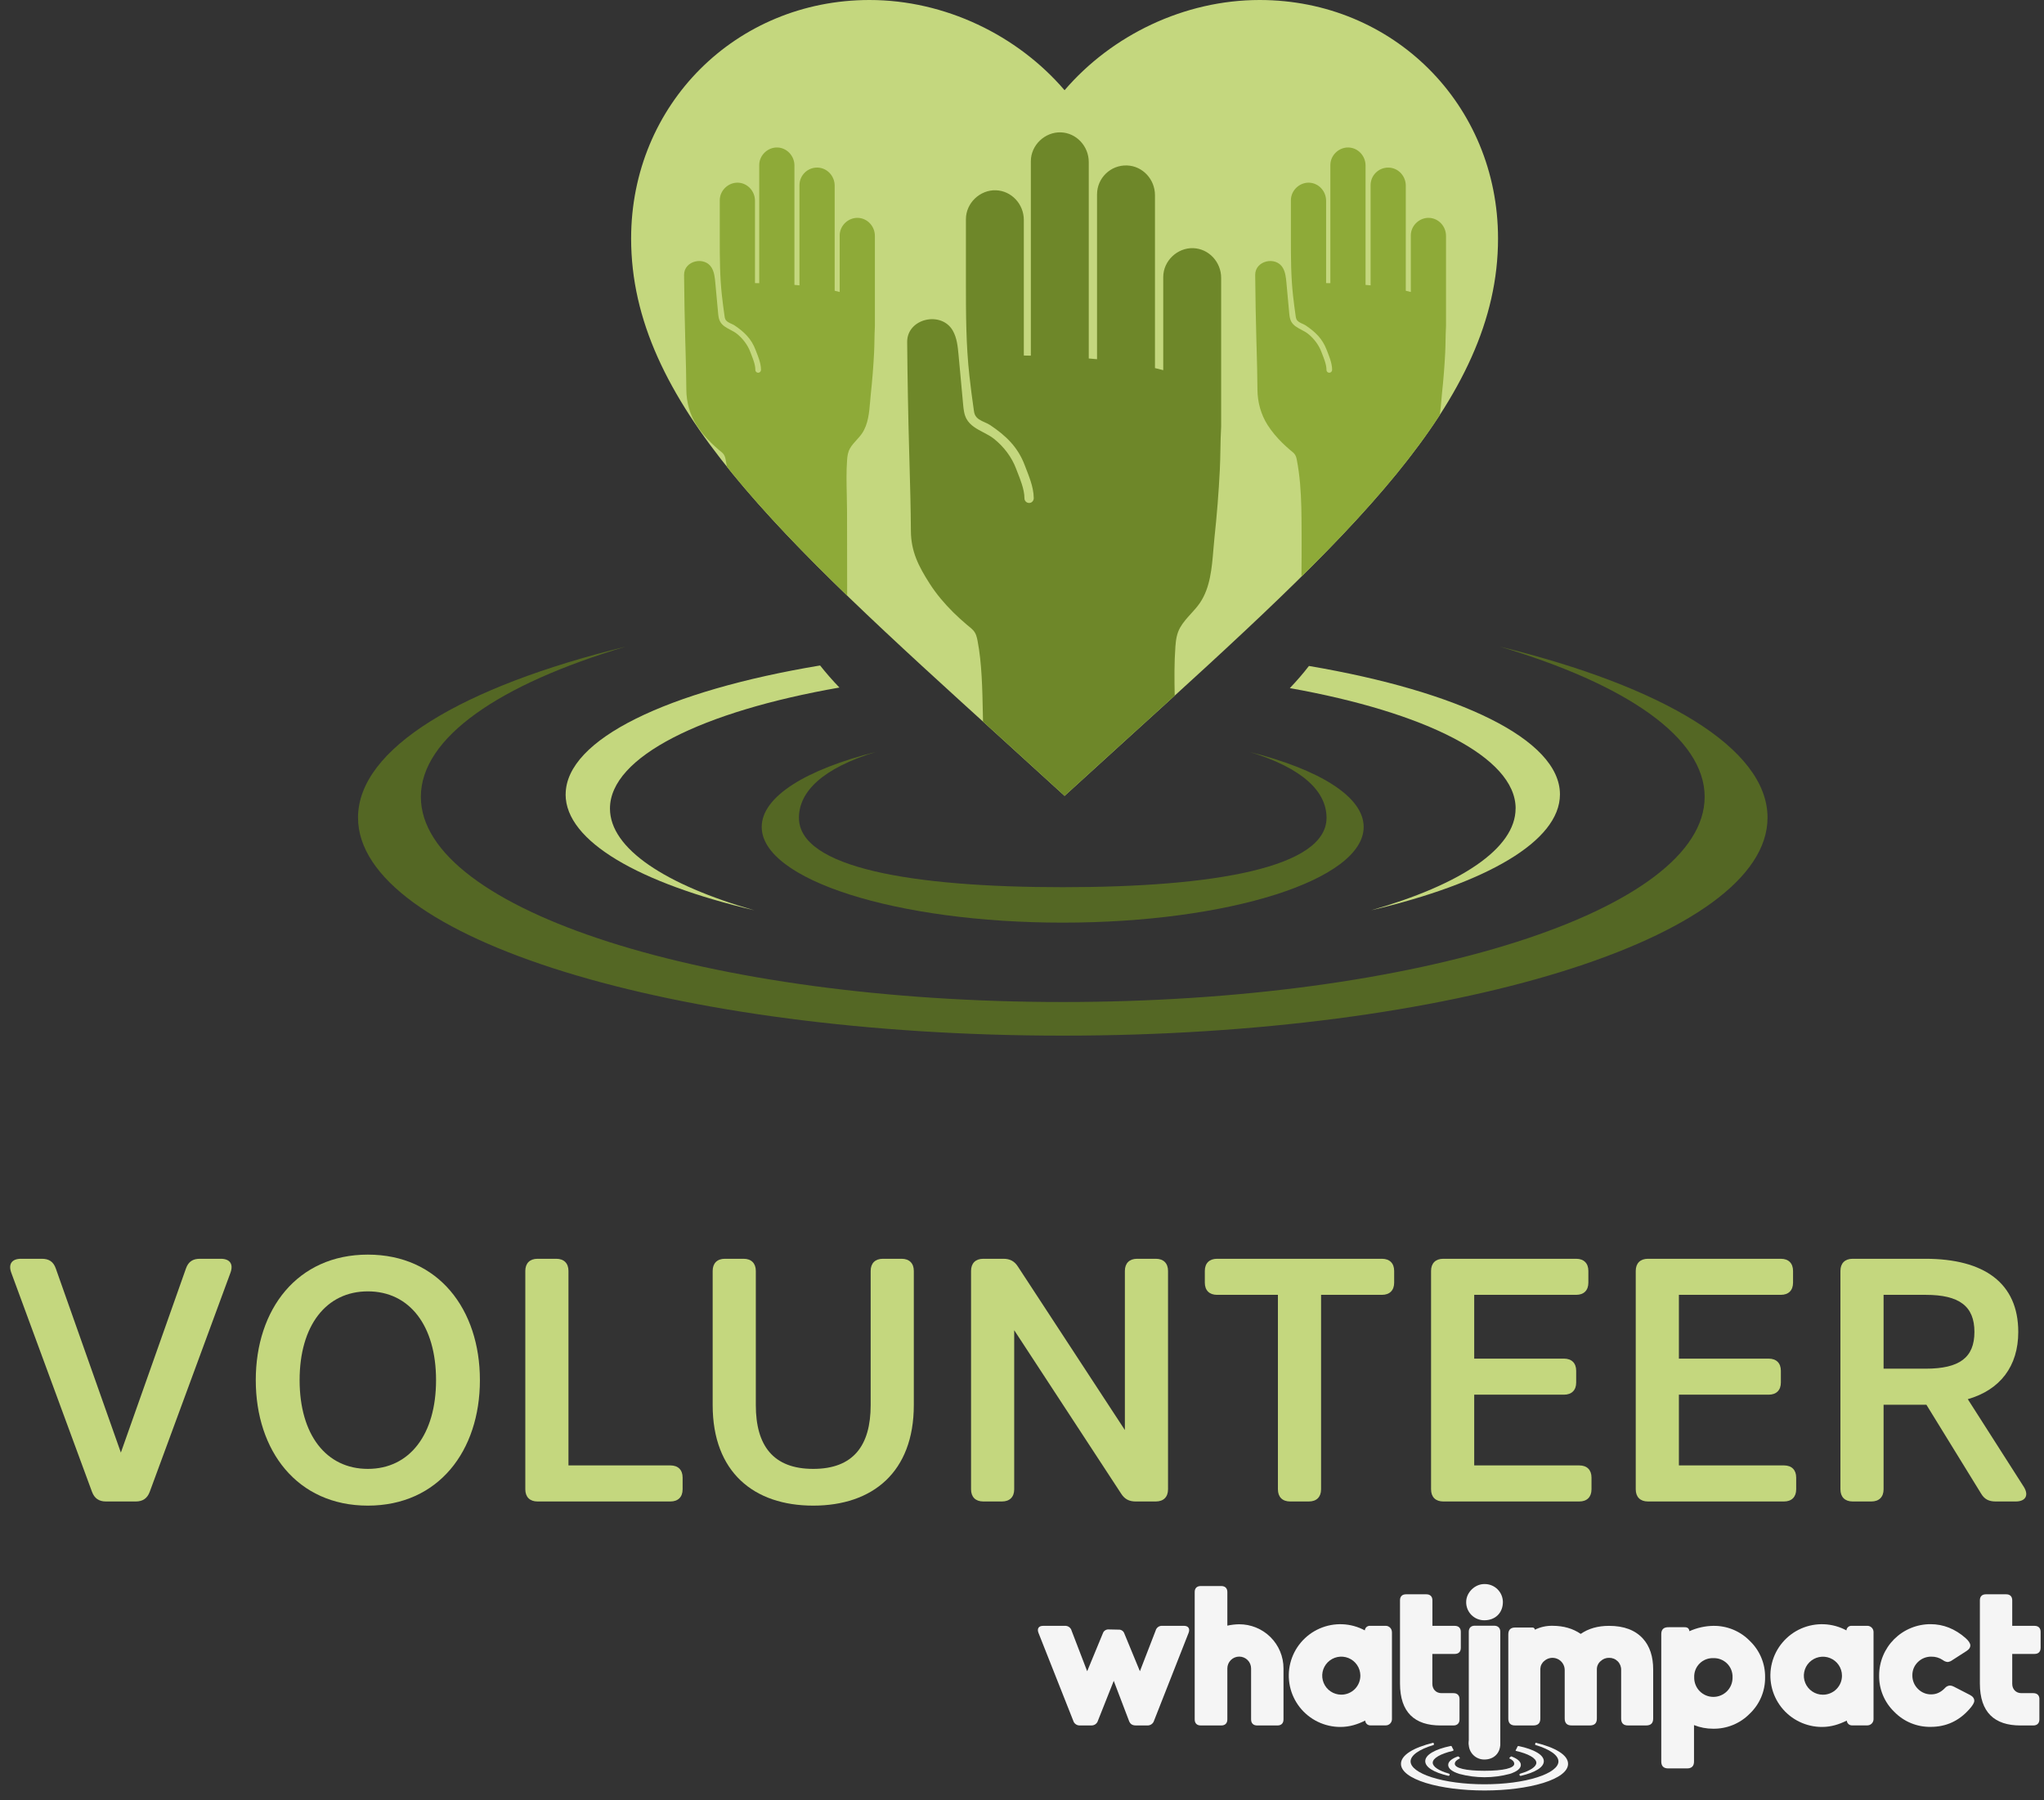 <svg width="151" height="133" viewBox="0 0 151 133" fill="none" xmlns="http://www.w3.org/2000/svg">
<rect x="0" y="0" width="151" height="133" fill="#333333" stroke="none"/>
<g clip-path="url(#clip0_274_8065)">
<path d="M110.799 47.779C120.107 50.546 125.931 54.494 125.931 58.879C125.931 67.251 104.699 74.038 78.509 74.038C52.319 74.038 31.091 67.251 31.091 58.879C31.091 54.494 36.915 50.546 46.223 47.779C34.177 50.73 26.449 55.292 26.449 60.415C26.449 69.312 49.756 76.523 78.513 76.523C107.269 76.523 130.576 69.312 130.576 60.415C130.576 55.292 122.848 50.73 110.802 47.779H110.799Z" fill="#546724"/>
<path d="M111.964 59.739C111.964 62.709 107.855 65.387 101.291 67.261C109.786 65.262 115.241 62.167 115.241 58.695C115.241 54.632 107.772 51.087 96.698 49.207C96.257 49.778 95.786 50.323 95.286 50.844C105.259 52.623 111.967 55.938 111.967 59.735L111.964 59.739Z" fill="#C4D77E"/>
<path d="M41.784 58.698C41.784 62.171 47.236 65.262 55.734 67.264C49.171 65.387 45.061 62.712 45.061 59.742C45.061 55.912 51.888 52.571 62.012 50.802C61.509 50.283 61.035 49.738 60.584 49.171C49.368 51.038 41.788 54.606 41.788 58.702L41.784 58.698Z" fill="#C4D77E"/>
<path d="M92.302 55.554C96.276 56.769 97.997 58.501 97.997 60.428C97.997 64.104 89.696 65.554 78.509 65.554C67.323 65.554 59.022 64.104 59.022 60.428C59.022 58.505 60.742 56.769 64.717 55.554C59.574 56.85 56.271 58.852 56.271 61.101C56.271 65.006 66.227 68.173 78.506 68.173C90.785 68.173 100.741 65.006 100.741 61.101C100.741 58.852 97.441 56.847 92.295 55.554H92.302Z" fill="#546724"/>
</g>
<path d="M8.929 107.331L13.737 93.728C13.917 93.215 14.252 93.01 14.766 93.01H16.308C16.977 93.01 17.26 93.395 17.028 94.035L11.063 110.225C10.883 110.712 10.549 110.943 10.035 110.943H7.824C7.31 110.943 6.975 110.712 6.795 110.225L0.831 94.035C0.599 93.395 0.882 93.01 1.55 93.01H3.093C3.607 93.01 3.942 93.215 4.122 93.728L8.929 107.331Z" fill="#C4D77E"/>
<path d="M35.453 101.977C35.453 107.202 32.393 111.25 27.174 111.25C21.954 111.25 18.895 107.202 18.895 101.977C18.895 96.751 21.954 92.703 27.174 92.703C32.393 92.703 35.453 96.751 35.453 101.977ZM32.213 101.977C32.213 97.955 30.259 95.418 27.174 95.418C24.088 95.418 22.134 97.955 22.134 101.977C22.134 105.998 24.088 108.535 27.174 108.535C30.259 108.535 32.213 105.998 32.213 101.977Z" fill="#C4D77E"/>
<path d="M38.807 93.907C38.807 93.344 39.141 93.01 39.707 93.01H41.095C41.661 93.01 41.995 93.344 41.995 93.907V108.278H49.528C50.094 108.278 50.428 108.611 50.428 109.175V110.046C50.428 110.61 50.094 110.943 49.528 110.943H39.707C39.141 110.943 38.807 110.61 38.807 110.046V93.907Z" fill="#C4D77E"/>
<path d="M60.078 111.25C55.681 111.25 52.648 108.765 52.648 103.821V93.907C52.648 93.344 52.982 93.01 53.547 93.01H54.936C55.501 93.01 55.836 93.344 55.836 93.907V103.821C55.836 106.818 57.121 108.535 60.078 108.535C63.035 108.535 64.32 106.818 64.32 103.821V93.907C64.32 93.344 64.654 93.01 65.22 93.01H66.608C67.174 93.01 67.508 93.344 67.508 93.907V103.821C67.508 108.765 64.474 111.25 60.078 111.25Z" fill="#C4D77E"/>
<path d="M71.736 93.907C71.736 93.344 72.07 93.01 72.636 93.01H74.127C74.615 93.01 74.95 93.19 75.207 93.6L83.1 105.665V93.907C83.1 93.344 83.434 93.01 84 93.01H85.388C85.954 93.01 86.288 93.344 86.288 93.907V110.046C86.288 110.61 85.954 110.943 85.388 110.943H83.897C83.408 110.943 83.074 110.763 82.817 110.353L74.924 98.288V110.046C74.924 110.61 74.59 110.943 74.024 110.943H72.636C72.07 110.943 71.736 110.61 71.736 110.046V93.907Z" fill="#C4D77E"/>
<path d="M94.406 95.675H89.906C89.341 95.675 89.006 95.342 89.006 94.778V93.907C89.006 93.344 89.341 93.01 89.906 93.01H102.093C102.659 93.01 102.993 93.344 102.993 93.907V94.778C102.993 95.342 102.659 95.675 102.093 95.675H97.594V110.046C97.594 110.61 97.259 110.943 96.694 110.943H95.305C94.74 110.943 94.406 110.61 94.406 110.046V95.675Z" fill="#C4D77E"/>
<path d="M105.719 93.907C105.719 93.344 106.053 93.01 106.619 93.01H116.44C117.006 93.01 117.34 93.344 117.34 93.907V94.778C117.34 95.342 117.006 95.675 116.44 95.675H108.907V100.388H115.54C116.106 100.388 116.44 100.721 116.44 101.285V102.156C116.44 102.719 116.106 103.052 115.54 103.052H108.907V108.278H116.672C117.237 108.278 117.572 108.611 117.572 109.175V110.046C117.572 110.61 117.237 110.943 116.672 110.943H106.619C106.053 110.943 105.719 110.61 105.719 110.046V93.907Z" fill="#C4D77E"/>
<path d="M120.84 93.907C120.84 93.344 121.174 93.01 121.74 93.01H131.561C132.127 93.01 132.461 93.344 132.461 93.907V94.778C132.461 95.342 132.127 95.675 131.561 95.675H124.028V100.388H130.662C131.227 100.388 131.561 100.721 131.561 101.285V102.156C131.561 102.719 131.227 103.052 130.662 103.052H124.028V108.278H131.793C132.358 108.278 132.693 108.611 132.693 109.175V110.046C132.693 110.61 132.358 110.943 131.793 110.943H121.74C121.174 110.943 120.84 110.61 120.84 110.046V93.907Z" fill="#C4D77E"/>
<path d="M149.099 98.416C149.099 100.952 147.762 102.694 145.371 103.385L149.511 109.867C149.896 110.481 149.639 110.943 148.919 110.943H147.428C146.94 110.943 146.605 110.789 146.348 110.353L142.312 103.795H139.149V110.046C139.149 110.61 138.815 110.943 138.249 110.943H136.861C136.295 110.943 135.961 110.61 135.961 110.046V93.907C135.961 93.344 136.295 93.01 136.861 93.01H142.235C146.58 93.01 149.099 94.804 149.099 98.416ZM145.86 98.416C145.86 96.52 144.754 95.675 142.26 95.675H139.149V101.131H142.26C144.754 101.131 145.86 100.311 145.86 98.416Z" fill="#C4D77E"/>
<path d="M81.91 120.398L82.632 120.413C82.725 120.406 82.817 120.43 82.895 120.482C82.972 120.533 83.03 120.608 83.059 120.696L84.21 123.487L85.371 120.486C85.399 120.377 85.465 120.282 85.557 120.216C85.649 120.151 85.761 120.121 85.873 120.13H87.452C87.791 120.13 87.924 120.336 87.81 120.645L85.257 127.136C85.225 127.246 85.156 127.341 85.062 127.406C84.968 127.471 84.855 127.501 84.74 127.492H83.916C83.648 127.492 83.487 127.39 83.398 127.136L82.278 124.196L81.112 127.136C81.081 127.243 81.015 127.337 80.924 127.402C80.833 127.466 80.723 127.498 80.611 127.492H79.785C79.673 127.499 79.562 127.467 79.471 127.402C79.379 127.337 79.313 127.243 79.283 127.136L76.716 120.648C76.597 120.34 76.731 120.133 77.055 120.133H78.663C78.775 120.124 78.887 120.155 78.978 120.22C79.07 120.286 79.136 120.381 79.164 120.49L80.315 123.487L81.477 120.677C81.507 120.589 81.566 120.515 81.644 120.464C81.721 120.414 81.814 120.391 81.906 120.398" fill="#F5F5F5"/>
<path d="M94.818 123.28V127.048C94.818 127.327 94.658 127.493 94.377 127.493H92.871C92.592 127.493 92.424 127.332 92.424 127.048V123.28C92.424 123.048 92.332 122.825 92.167 122.661C92.003 122.497 91.78 122.405 91.547 122.405C91.314 122.405 91.091 122.497 90.927 122.661C90.762 122.825 90.67 123.048 90.67 123.28V127.048C90.67 127.327 90.506 127.493 90.223 127.493H88.705C88.423 127.493 88.258 127.332 88.258 127.048V117.632C88.258 117.353 88.419 117.191 88.705 117.191H90.223C90.502 117.191 90.67 117.353 90.67 117.632V120.118C90.955 120.054 91.246 120.02 91.539 120.016C91.97 120.014 92.396 120.097 92.794 120.261C93.193 120.424 93.555 120.664 93.859 120.967C94.164 121.271 94.406 121.631 94.57 122.028C94.735 122.425 94.819 122.85 94.818 123.28Z" fill="#F5F5F5"/>
<path d="M102.83 120.589V127.032C102.829 127.093 102.817 127.154 102.793 127.21C102.769 127.266 102.734 127.316 102.69 127.359C102.646 127.401 102.594 127.434 102.537 127.457C102.48 127.479 102.419 127.49 102.358 127.488H101.223C101.128 127.486 101.037 127.447 100.969 127.382C100.901 127.316 100.859 127.227 100.853 127.132C100.292 127.411 99.703 127.603 99.024 127.603C98.444 127.604 97.872 127.473 97.35 127.22C96.829 126.967 96.373 126.599 96.016 126.144C95.659 125.688 95.411 125.157 95.291 124.592C95.171 124.026 95.182 123.44 95.324 122.88C95.466 122.319 95.734 121.798 96.108 121.357C96.482 120.915 96.953 120.565 97.483 120.332C98.014 120.099 98.591 119.991 99.17 120.014C99.749 120.038 100.316 120.193 100.826 120.468C100.833 120.376 100.875 120.29 100.943 120.227C101.011 120.164 101.101 120.129 101.194 120.13H102.355C102.416 120.128 102.477 120.139 102.534 120.161C102.59 120.184 102.642 120.217 102.686 120.259C102.73 120.302 102.765 120.352 102.789 120.409C102.813 120.465 102.826 120.525 102.826 120.586M100.496 123.793C100.492 123.516 100.406 123.247 100.249 123.019C100.092 122.79 99.871 122.614 99.614 122.51C99.357 122.407 99.075 122.381 98.803 122.437C98.531 122.493 98.282 122.628 98.087 122.824C97.892 123.021 97.759 123.27 97.705 123.542C97.652 123.813 97.68 124.094 97.786 124.35C97.891 124.605 98.071 124.824 98.301 124.979C98.531 125.133 98.802 125.216 99.079 125.218C99.267 125.219 99.453 125.183 99.626 125.112C99.799 125.04 99.956 124.935 100.088 124.803C100.22 124.67 100.324 124.512 100.394 124.339C100.464 124.165 100.499 123.979 100.496 123.793Z" fill="#F5F5F5"/>
<path d="M107.821 125.547V127.048C107.821 127.327 107.657 127.493 107.374 127.493H106.419C104.517 127.493 103.425 126.537 103.425 124.39V118.243C103.425 117.964 103.586 117.802 103.867 117.802H105.372C105.652 117.802 105.819 117.964 105.819 118.243V120.133H107.471C107.752 120.133 107.917 120.295 107.917 120.579V121.752C107.917 122.046 107.755 122.208 107.471 122.208H105.814V124.414C105.814 124.812 106.082 125.106 106.492 125.106H107.377C107.657 125.106 107.823 125.267 107.823 125.551" fill="#F5F5F5"/>
<path d="M138.407 120.589V127.032C138.406 127.093 138.394 127.153 138.37 127.209C138.346 127.266 138.311 127.316 138.267 127.359C138.223 127.401 138.172 127.434 138.115 127.457C138.058 127.479 137.997 127.49 137.936 127.488H136.801C136.706 127.486 136.615 127.448 136.547 127.382C136.478 127.316 136.437 127.227 136.43 127.132C135.87 127.411 135.28 127.603 134.602 127.603C134.022 127.604 133.45 127.473 132.928 127.22C132.407 126.967 131.95 126.599 131.593 126.144C131.236 125.688 130.989 125.157 130.869 124.592C130.749 124.026 130.76 123.44 130.902 122.88C131.043 122.319 131.311 121.798 131.686 121.357C132.06 120.915 132.53 120.565 133.061 120.332C133.592 120.099 134.169 119.991 134.748 120.014C135.327 120.038 135.893 120.193 136.403 120.468C136.41 120.376 136.452 120.29 136.52 120.227C136.588 120.164 136.678 120.129 136.77 120.13H137.936C137.997 120.128 138.058 120.139 138.115 120.161C138.172 120.184 138.223 120.217 138.267 120.259C138.311 120.302 138.346 120.353 138.37 120.409C138.394 120.465 138.406 120.525 138.407 120.586M136.075 123.796C136.071 123.52 135.986 123.25 135.829 123.022C135.672 122.794 135.451 122.617 135.194 122.514C134.936 122.41 134.654 122.385 134.383 122.441C134.111 122.497 133.862 122.631 133.667 122.828C133.471 123.024 133.338 123.274 133.285 123.545C133.231 123.817 133.259 124.098 133.365 124.353C133.471 124.609 133.65 124.828 133.881 124.982C134.111 125.137 134.381 125.22 134.659 125.221C134.846 125.223 135.032 125.186 135.205 125.115C135.379 125.044 135.536 124.939 135.668 124.806C135.8 124.673 135.904 124.515 135.974 124.342C136.044 124.169 136.078 123.983 136.075 123.796Z" fill="#F5F5F5"/>
<path d="M110.377 129.208H108.948C108.667 129.208 108.506 129.047 108.506 128.762V120.567C108.506 120.288 108.667 120.122 108.948 120.122H110.377C110.656 120.122 110.834 120.284 110.834 120.567V128.762C110.834 129.042 110.655 129.208 110.377 129.208Z" fill="#F5F5F5"/>
<path d="M150.659 125.547V127.048C150.659 127.327 150.496 127.493 150.212 127.493H149.257C147.354 127.493 146.263 126.537 146.263 124.39V118.243C146.263 117.964 146.424 117.802 146.704 117.802H148.211C148.489 117.802 148.653 117.964 148.653 118.243V120.133H150.304C150.585 120.133 150.751 120.295 150.751 120.579V121.752C150.751 122.046 150.588 122.208 150.304 122.208H148.653V124.414C148.653 124.812 148.921 125.106 149.332 125.106H150.215C150.496 125.106 150.662 125.267 150.662 125.551" fill="#F5F5F5"/>
<path d="M116.776 120.727C117.349 120.331 118.046 120.133 118.868 120.133C119.965 120.133 120.798 120.447 121.369 121.074C121.874 121.63 122.128 122.391 122.128 123.358V126.958C122.137 127.321 121.958 127.499 121.592 127.492H120.293C119.929 127.501 119.752 127.323 119.762 126.958V123.386C119.765 123.269 119.743 123.151 119.7 123.042C119.656 122.933 119.59 122.833 119.506 122.75C119.423 122.667 119.323 122.601 119.214 122.558C119.104 122.514 118.987 122.493 118.869 122.496C118.643 122.491 118.424 122.575 118.259 122.729C118.171 122.8 118.099 122.889 118.049 122.99C117.998 123.092 117.971 123.203 117.968 123.316V126.958C117.977 127.321 117.798 127.499 117.432 127.492H116.128C115.764 127.501 115.585 127.323 115.592 126.958V123.386C115.59 123.213 115.538 123.044 115.441 122.899C115.345 122.754 115.209 122.641 115.05 122.571C114.89 122.502 114.714 122.48 114.542 122.508C114.371 122.536 114.211 122.612 114.082 122.729C113.993 122.8 113.922 122.889 113.871 122.99C113.821 123.092 113.794 123.203 113.791 123.316V126.958C113.8 127.321 113.622 127.499 113.255 127.492H111.957C111.593 127.501 111.416 127.323 111.426 126.958V120.791C111.416 120.428 111.594 120.25 111.957 120.256H113.192C113.216 120.253 113.24 120.255 113.263 120.262C113.286 120.269 113.307 120.28 113.325 120.295C113.344 120.31 113.359 120.329 113.37 120.35C113.381 120.371 113.388 120.394 113.39 120.418C113.798 120.217 114.248 120.118 114.702 120.129C115.508 120.132 116.199 120.331 116.776 120.727Z" fill="#F5F5F5"/>
<path d="M125.145 127.466V130.125C125.155 130.496 124.974 130.676 124.602 130.667H123.269C122.897 130.676 122.716 130.495 122.726 130.125V120.775C122.716 120.405 122.897 120.224 123.269 120.234H124.443C124.664 120.229 124.785 120.328 124.804 120.529C125.36 120.277 125.962 120.142 126.572 120.133C127.074 120.126 127.571 120.221 128.034 120.412C128.497 120.603 128.917 120.887 129.266 121.245C129.629 121.592 129.917 122.009 130.111 122.471C130.306 122.934 130.403 123.431 130.396 123.932C130.403 124.433 130.306 124.931 130.112 125.393C129.917 125.855 129.629 126.272 129.266 126.619C128.913 126.979 128.49 127.264 128.023 127.456C127.556 127.647 127.055 127.742 126.55 127.733C126.069 127.735 125.592 127.644 125.145 127.466ZM126.564 122.519C126.377 122.513 126.19 122.545 126.016 122.614C125.842 122.683 125.684 122.788 125.552 122.921C125.42 123.054 125.317 123.212 125.25 123.386C125.182 123.561 125.151 123.747 125.159 123.934C125.154 124.123 125.187 124.31 125.257 124.486C125.326 124.661 125.429 124.821 125.561 124.956C125.693 125.091 125.851 125.198 126.025 125.271C126.199 125.345 126.386 125.382 126.575 125.382C126.764 125.382 126.952 125.345 127.126 125.271C127.3 125.198 127.458 125.091 127.59 124.956C127.722 124.821 127.825 124.661 127.894 124.486C127.963 124.31 127.996 124.123 127.992 123.934C127.998 123.746 127.965 123.558 127.896 123.383C127.826 123.207 127.721 123.048 127.587 122.915C127.453 122.783 127.292 122.679 127.116 122.61C126.94 122.542 126.751 122.511 126.562 122.519H126.564Z" fill="#F5F5F5"/>
<path d="M145.287 121.985L144.227 122.667C144.127 122.744 144.007 122.792 143.882 122.805C143.751 122.792 143.627 122.742 143.524 122.66C143.276 122.492 142.982 122.404 142.681 122.409C142.496 122.405 142.311 122.439 142.139 122.508C141.967 122.577 141.81 122.681 141.679 122.812C141.548 122.939 141.445 123.091 141.375 123.26C141.306 123.428 141.272 123.609 141.275 123.792C141.272 123.978 141.308 124.163 141.379 124.335C141.45 124.508 141.556 124.664 141.69 124.794C141.817 124.924 141.97 125.027 142.139 125.096C142.308 125.166 142.49 125.2 142.672 125.196C143.047 125.196 143.381 125.043 143.675 124.736C143.721 124.679 143.779 124.633 143.845 124.599C143.911 124.566 143.982 124.546 144.056 124.542C144.16 124.549 144.261 124.579 144.352 124.631L145.532 125.239C145.743 125.35 145.849 125.493 145.85 125.67C145.85 125.815 145.725 126.026 145.474 126.303C144.706 127.166 143.759 127.598 142.634 127.597C142.132 127.606 141.634 127.512 141.171 127.321C140.707 127.13 140.288 126.846 139.939 126.486C139.577 126.138 139.291 125.718 139.099 125.255C138.906 124.791 138.812 124.293 138.821 123.791C138.821 123.294 138.919 122.801 139.11 122.342C139.301 121.882 139.581 121.465 139.933 121.114C140.286 120.763 140.705 120.484 141.166 120.295C141.627 120.105 142.121 120.008 142.62 120.009C143.562 120.009 144.422 120.35 145.2 121.03C145.438 121.242 145.558 121.426 145.558 121.584C145.561 121.731 145.469 121.865 145.287 121.985Z" fill="#F5F5F5"/>
<path d="M111.026 118.368C111.026 119.177 110.464 119.721 109.654 119.721C109.476 119.722 109.3 119.688 109.136 119.62C108.971 119.552 108.823 119.452 108.698 119.326C108.573 119.2 108.475 119.05 108.409 118.886C108.343 118.721 108.31 118.545 108.314 118.368C108.314 117.676 108.948 117.044 109.654 117.044C109.831 117.04 110.008 117.071 110.173 117.135C110.339 117.2 110.49 117.296 110.617 117.419C110.745 117.543 110.847 117.69 110.917 117.853C110.987 118.015 111.024 118.191 111.026 118.368Z" fill="#F5F5F5"/>
<path d="M110.834 128.852C110.834 129.547 110.351 130.01 109.656 130.01C109.504 130.012 109.353 129.983 109.212 129.925C109.071 129.867 108.943 129.782 108.835 129.674C108.728 129.566 108.643 129.438 108.586 129.297C108.529 129.155 108.501 129.004 108.503 128.852C108.503 128.259 109.048 127.717 109.656 127.717C109.809 127.713 109.96 127.74 110.102 127.795C110.244 127.851 110.373 127.934 110.483 128.039C110.592 128.145 110.68 128.271 110.74 128.411C110.8 128.55 110.832 128.7 110.834 128.852Z" fill="#F5F5F5"/>
<path d="M115.173 129.426C114.769 129.173 114.178 128.947 113.464 128.772C113.415 128.76 113.387 128.923 113.426 128.934C114.51 129.258 115.13 129.7 115.13 130.151C115.13 130.579 114.56 131.006 113.564 131.324C112.525 131.656 111.142 131.839 109.669 131.839C108.196 131.839 106.81 131.656 105.773 131.324C104.777 131.006 104.207 130.579 104.207 130.151C104.207 129.7 104.832 129.26 105.912 128.934C105.951 128.923 105.922 128.756 105.873 128.772C105.158 128.95 104.568 129.173 104.164 129.426C103.722 129.703 103.496 130.007 103.496 130.33C103.496 130.873 104.151 131.374 105.339 131.742C106.5 132.098 108.034 132.297 109.669 132.297C111.304 132.297 112.841 132.098 113.999 131.742C115.187 131.374 115.84 130.873 115.84 130.33C115.84 130.007 115.62 129.703 115.173 129.426Z" fill="#F5F5F5"/>
<path d="M113.497 130.251C113.497 130.539 113.051 130.838 112.309 131.053C112.288 131.058 112.271 131.072 112.26 131.091C112.249 131.11 112.246 131.132 112.251 131.153C112.256 131.171 112.267 131.187 112.281 131.198C112.296 131.209 112.314 131.216 112.333 131.216C112.339 131.216 112.345 131.216 112.351 131.216C113.445 130.958 114.049 130.574 114.049 130.133C114.049 129.672 113.357 129.262 112.181 129.013C112.166 129.009 112.15 129.011 112.136 129.019C112.122 129.026 112.111 129.037 112.105 129.052L112.093 129.079C112.082 129.105 112.07 129.131 112.057 129.157L112.031 129.211C112.017 129.237 112.004 129.263 111.99 129.288C111.983 129.299 111.977 129.311 111.97 129.323C111.967 129.327 111.966 129.333 111.966 129.338C111.965 129.344 111.967 129.349 111.969 129.354C111.971 129.359 111.974 129.364 111.979 129.367C111.983 129.371 111.988 129.373 111.993 129.374C112.919 129.585 113.497 129.917 113.497 130.251Z" fill="#F5F5F5"/>
<path d="M105.29 130.13C105.29 130.571 105.892 130.955 106.987 131.212C106.994 131.213 107 131.213 107.007 131.212C107.027 131.213 107.047 131.206 107.063 131.193C107.079 131.18 107.089 131.161 107.092 131.141C107.095 131.121 107.09 131.1 107.079 131.083C107.067 131.066 107.05 131.054 107.03 131.049C106.286 130.836 105.842 130.538 105.842 130.247C105.842 129.914 106.413 129.585 107.329 129.371C107.339 129.368 107.347 129.364 107.354 129.358C107.362 129.352 107.367 129.345 107.371 129.336C107.375 129.328 107.377 129.318 107.377 129.309C107.377 129.299 107.375 129.29 107.371 129.282L107.329 129.206C107.319 129.188 107.309 129.17 107.3 129.152L107.262 129.075L107.248 129.043C107.242 129.03 107.232 129.019 107.219 129.013C107.206 129.006 107.191 129.004 107.177 129.007C105.987 129.254 105.29 129.665 105.29 130.13Z" fill="#F5F5F5"/>
<path d="M107.817 129.943C107.825 129.939 107.831 129.934 107.836 129.928C107.841 129.921 107.844 129.913 107.845 129.905C107.847 129.897 107.846 129.889 107.843 129.881C107.84 129.873 107.836 129.866 107.83 129.861L107.818 129.85L107.802 129.835L107.769 129.803C107.759 129.793 107.746 129.786 107.733 129.783C107.719 129.78 107.705 129.78 107.691 129.785C107.233 129.949 106.985 130.166 106.985 130.409C106.985 130.676 107.269 130.902 107.805 131.072C109.026 131.4 110.312 131.4 111.533 131.072C112.069 130.902 112.352 130.672 112.352 130.409C112.352 130.167 112.111 129.953 111.664 129.785C111.653 129.781 111.641 129.781 111.63 129.783C111.619 129.786 111.608 129.792 111.6 129.8L111.563 129.839C111.556 129.844 111.55 129.849 111.545 129.856L111.52 129.88L111.508 129.89C111.505 129.893 111.502 129.897 111.501 129.901C111.5 129.905 111.499 129.909 111.5 129.913C111.5 129.918 111.502 129.922 111.505 129.925C111.507 129.929 111.511 129.931 111.514 129.933C111.705 130.022 111.864 130.151 111.864 130.326C111.864 130.649 111.044 130.842 109.669 130.842C108.294 130.842 107.473 130.649 107.473 130.326C107.473 130.159 107.63 130.032 107.817 129.943Z" fill="#F5F5F5"/>
<path d="M78.645 58.806L74.002 54.576C57.511 39.61 46.624 29.707 46.624 17.626C46.624 7.723 54.373 0 64.236 0C69.808 0 75.155 2.596 78.645 6.666C82.136 2.596 87.483 0 93.055 0C102.918 0 110.667 7.723 110.667 17.626C110.667 29.707 99.78 39.61 83.289 54.576L78.645 58.806Z" fill="#C4D77E"/>
<path fill-rule="evenodd" clip-rule="evenodd" d="M106.362 30.666C103.884 34.496 100.413 38.386 96.144 42.606C96.166 40.645 96.156 38.294 96.136 37.515C96.106 36.331 96.029 35.144 95.802 33.979C95.786 33.899 95.768 33.818 95.741 33.741C95.672 33.547 95.551 33.449 95.41 33.335C95.38 33.311 95.35 33.287 95.319 33.26C95.111 33.083 94.908 32.9 94.713 32.708C94.316 32.314 93.951 31.884 93.649 31.412C93.151 30.632 92.9 29.719 92.894 28.793C92.888 27.755 92.859 26.717 92.83 25.679L92.83 25.679L92.817 25.244C92.772 23.601 92.742 21.959 92.727 20.315C92.717 19.248 94.26 18.906 94.772 19.795C94.96 20.122 94.999 20.51 95.034 20.885C95.068 21.255 95.102 21.625 95.136 21.995L95.136 21.995C95.17 22.367 95.204 22.739 95.239 23.111C95.26 23.335 95.282 23.565 95.39 23.762C95.552 24.058 95.851 24.215 96.148 24.37C96.317 24.459 96.485 24.548 96.627 24.661C97.061 25.009 97.421 25.478 97.617 25.999C97.635 26.047 97.654 26.095 97.672 26.143L97.673 26.144L97.696 26.204C97.757 26.361 97.818 26.517 97.87 26.678C97.944 26.907 97.993 27.126 97.993 27.331C97.993 27.459 98.108 27.56 98.24 27.536C98.341 27.518 98.41 27.425 98.41 27.322C98.408 27.057 98.346 26.794 98.267 26.55C98.212 26.38 98.146 26.21 98.085 26.051L98.081 26.04L98.055 25.974L98.055 25.973C98.039 25.932 98.023 25.891 98.008 25.853C97.694 25.018 97.154 24.515 96.457 24.045C96.384 23.996 96.298 23.958 96.212 23.919C96.031 23.839 95.847 23.756 95.768 23.573C95.74 23.509 95.729 23.438 95.719 23.369C95.645 22.861 95.58 22.353 95.523 21.843C95.366 20.432 95.365 19.052 95.365 17.635V14.797C95.365 14.064 96.003 13.475 96.709 13.498C97.416 13.521 97.965 14.125 97.965 14.831V20.916C97.965 20.918 97.966 20.919 97.968 20.919C98.07 20.921 98.173 20.922 98.277 20.925C98.278 20.925 98.28 20.922 98.28 20.922V12.197C98.28 11.464 98.918 10.874 99.624 10.898C100.331 10.921 100.88 11.524 100.88 12.231V21.049C100.88 21.05 100.881 21.052 100.883 21.052C101.005 21.062 101.127 21.073 101.248 21.084C101.25 21.084 101.252 21.081 101.252 21.081V13.683C101.252 12.95 101.858 12.359 102.596 12.384C103.303 12.407 103.852 13.01 103.852 13.717V21.48C103.852 21.481 103.852 21.482 103.853 21.482C103.853 21.483 103.854 21.483 103.854 21.483C103.979 21.513 104.101 21.543 104.22 21.575C104.222 21.576 104.224 21.572 104.224 21.572V17.397C104.224 16.664 104.862 16.074 105.568 16.098C106.275 16.121 106.824 16.724 106.824 17.431V23.697V23.697V23.712V23.787V24.083C106.824 24.109 106.823 24.134 106.821 24.159C106.803 24.489 106.796 24.82 106.79 25.151V25.151C106.785 25.452 106.779 25.753 106.764 26.053C106.713 27.071 106.632 28.087 106.523 29.101C106.504 29.275 106.49 29.455 106.475 29.638C106.447 29.977 106.418 30.326 106.362 30.666ZM53.7 34.489C56.127 37.529 59.12 40.66 62.584 44.01C62.581 41.834 62.576 38.613 62.574 37.704C62.573 37.321 62.564 36.935 62.555 36.548C62.536 35.694 62.517 34.835 62.578 33.993C62.6 33.69 62.639 33.404 62.792 33.134C62.922 32.904 63.1 32.709 63.278 32.513C63.419 32.357 63.561 32.201 63.679 32.028C64.142 31.347 64.215 30.464 64.283 29.638L64.283 29.638C64.298 29.455 64.313 29.275 64.332 29.101C64.441 28.087 64.522 27.071 64.573 26.053C64.588 25.753 64.594 25.452 64.599 25.151V25.151C64.605 24.82 64.611 24.489 64.63 24.159C64.631 24.134 64.632 24.108 64.632 24.083V23.787V23.711V23.697V23.697V17.431C64.632 16.724 64.083 16.121 63.377 16.098C62.67 16.074 62.032 16.664 62.032 17.397V21.572C62.032 21.572 62.031 21.576 62.029 21.575C61.91 21.543 61.788 21.512 61.663 21.483C61.662 21.483 61.661 21.482 61.661 21.48V13.717C61.661 13.01 61.112 12.407 60.405 12.383C59.667 12.359 59.061 12.95 59.061 13.683V21.081C59.061 21.081 59.059 21.084 59.057 21.084C58.936 21.072 58.814 21.062 58.692 21.052C58.69 21.052 58.689 21.05 58.689 21.049V12.231C58.689 11.524 58.139 10.921 57.433 10.898C56.726 10.874 56.088 11.464 56.088 12.197V20.922C56.088 20.922 56.087 20.925 56.085 20.925C55.982 20.922 55.879 20.92 55.777 20.919C55.775 20.919 55.774 20.918 55.774 20.916V14.831C55.774 14.124 55.224 13.521 54.518 13.498C53.811 13.475 53.173 14.064 53.173 14.797V17.635C53.173 19.052 53.175 20.431 53.332 21.843C53.389 22.353 53.454 22.861 53.528 23.369C53.538 23.438 53.548 23.509 53.577 23.573C53.656 23.756 53.84 23.838 54.02 23.919L54.02 23.919C54.107 23.958 54.193 23.996 54.266 24.045C54.963 24.515 55.503 25.018 55.817 25.852C55.832 25.892 55.848 25.933 55.864 25.974L55.889 26.04L55.894 26.051C55.955 26.209 56.021 26.38 56.076 26.55C56.155 26.794 56.217 27.057 56.219 27.322C56.219 27.425 56.15 27.518 56.049 27.536C55.917 27.56 55.802 27.459 55.802 27.331C55.802 27.125 55.753 26.907 55.679 26.678C55.627 26.517 55.566 26.36 55.505 26.204L55.481 26.143C55.463 26.096 55.444 26.047 55.426 25.999C55.23 25.478 54.87 25.009 54.436 24.661C54.294 24.547 54.126 24.459 53.956 24.37L53.956 24.37C53.66 24.215 53.361 24.058 53.199 23.762C53.091 23.565 53.069 23.335 53.048 23.111C53.013 22.74 52.979 22.369 52.945 21.998C52.911 21.627 52.877 21.256 52.843 20.885C52.808 20.51 52.769 20.122 52.581 19.795C52.069 18.906 50.526 19.248 50.536 20.315C50.551 21.959 50.58 23.601 50.626 25.244L50.639 25.679C50.668 26.717 50.697 27.755 50.703 28.793C50.709 29.719 50.96 30.632 51.458 31.412C51.76 31.884 52.125 32.314 52.522 32.708C52.717 32.9 52.919 33.083 53.127 33.26C53.159 33.286 53.189 33.311 53.219 33.335C53.36 33.449 53.481 33.547 53.55 33.741C53.577 33.818 53.595 33.899 53.611 33.979C53.644 34.148 53.673 34.318 53.7 34.489Z" fill="#8EAA38"/>
<path fill-rule="evenodd" clip-rule="evenodd" d="M74.002 54.576L78.645 58.806L83.288 54.576C84.483 53.492 85.648 52.435 86.781 51.401C86.756 50.19 86.745 48.976 86.832 47.783C86.869 47.284 86.931 46.813 87.184 46.368C87.398 45.991 87.69 45.669 87.983 45.346C88.216 45.09 88.449 44.834 88.643 44.549C89.406 43.428 89.525 41.976 89.638 40.617C89.662 40.316 89.687 40.02 89.718 39.733C89.897 38.065 90.031 36.392 90.114 34.717C90.139 34.224 90.148 33.728 90.157 33.233C90.167 32.689 90.177 32.144 90.208 31.601C90.21 31.56 90.212 31.518 90.212 31.476V30.989V30.865V30.841V30.84V20.53C90.212 19.367 89.309 18.375 88.146 18.336C86.983 18.298 85.934 19.268 85.934 20.474V27.345C85.934 27.345 85.931 27.35 85.928 27.349C85.732 27.297 85.531 27.247 85.326 27.198C85.324 27.198 85.323 27.195 85.323 27.194V14.419C85.323 13.256 84.419 12.264 83.256 12.225C82.042 12.185 81.044 13.157 81.044 14.363V26.536C81.044 26.536 81.041 26.541 81.038 26.541C80.839 26.522 80.638 26.505 80.437 26.488C80.434 26.488 80.432 26.486 80.432 26.483V11.974C80.432 10.812 79.528 9.819 78.366 9.78C77.203 9.742 76.153 10.713 76.153 11.918V26.274C76.153 26.274 76.151 26.279 76.148 26.279C75.978 26.275 75.809 26.272 75.64 26.27C75.637 26.27 75.635 26.268 75.635 26.265V16.253C75.635 15.09 74.732 14.097 73.569 14.059C72.407 14.021 71.357 14.991 71.357 16.197V20.866C71.357 23.198 71.359 25.468 71.618 27.79C71.711 28.629 71.819 29.466 71.94 30.3C71.956 30.415 71.974 30.531 72.02 30.637C72.151 30.938 72.454 31.074 72.751 31.206C72.893 31.27 73.034 31.333 73.154 31.414C74.301 32.186 75.19 33.014 75.707 34.388C75.732 34.453 75.757 34.519 75.784 34.588C75.798 34.624 75.812 34.659 75.826 34.696L75.833 34.715C75.934 34.975 76.043 35.256 76.133 35.535C76.262 35.937 76.365 36.369 76.368 36.806C76.368 36.975 76.254 37.129 76.089 37.158C75.871 37.197 75.681 37.031 75.681 36.821C75.681 36.482 75.601 36.122 75.479 35.746C75.394 35.481 75.294 35.224 75.193 34.965C75.18 34.932 75.167 34.9 75.154 34.867C75.124 34.788 75.093 34.709 75.063 34.629C74.741 33.772 74.149 32.999 73.435 32.428C73.201 32.24 72.924 32.095 72.645 31.949C72.157 31.692 71.665 31.434 71.398 30.947C71.222 30.623 71.184 30.245 71.15 29.877C71.094 29.266 71.037 28.656 70.981 28.045C70.925 27.435 70.869 26.824 70.812 26.214C70.755 25.597 70.692 24.958 70.382 24.421C69.539 22.958 67.001 23.52 67.017 25.276C67.041 27.98 67.09 30.683 67.166 33.386C67.172 33.625 67.179 33.864 67.186 34.103C67.234 35.81 67.282 37.518 67.292 39.226C67.301 40.75 67.854 41.833 68.674 43.116C69.171 43.893 69.771 44.6 70.425 45.249C70.745 45.565 71.079 45.866 71.421 46.157C71.472 46.201 71.522 46.241 71.571 46.28C71.804 46.469 72.003 46.629 72.116 46.948C72.161 47.076 72.19 47.208 72.216 47.34C72.534 48.97 72.572 50.929 72.607 52.676C72.611 52.895 72.616 53.11 72.62 53.321C73.076 53.736 73.537 54.154 74.002 54.576Z" fill="#6E8729"/>
<defs>
<clipPath id="clip0_274_8065">
<rect width="104.124" height="28.744" fill="white" transform="translate(26.449 47.779)"/>
</clipPath>
</defs>
</svg>
